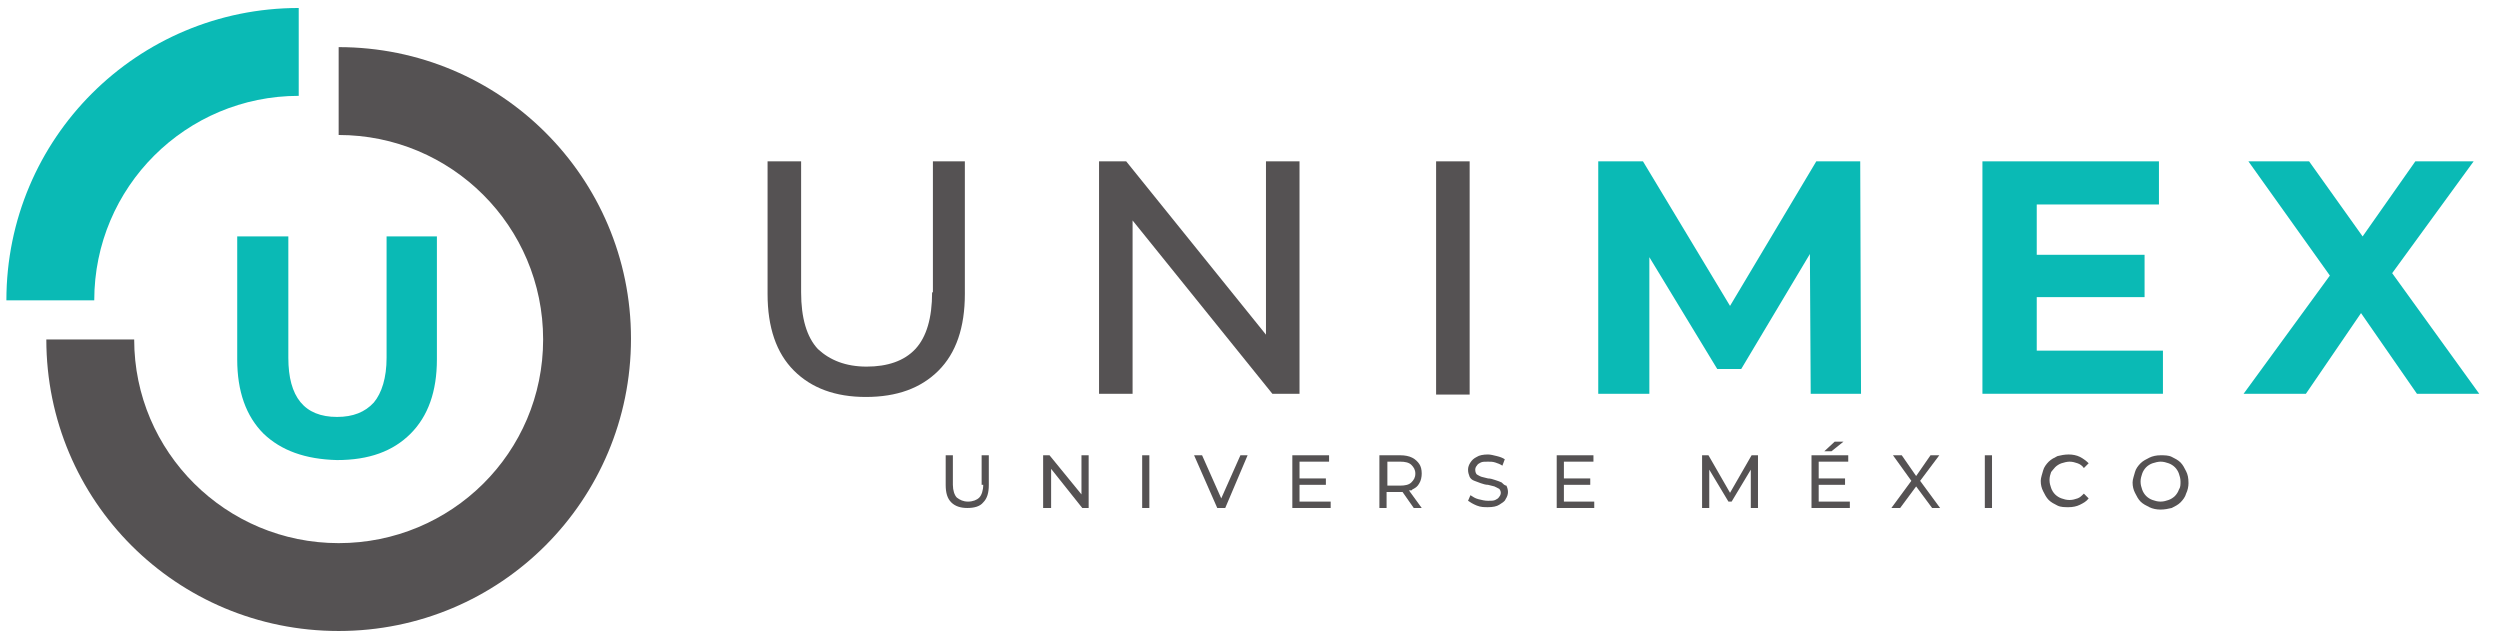 <?xml version="1.0" encoding="UTF-8"?>
<!-- Generator: Adobe Illustrator 26.5.0, SVG Export Plug-In . SVG Version: 6.00 Build 0)  -->
<svg xmlns="http://www.w3.org/2000/svg" xmlns:xlink="http://www.w3.org/1999/xlink" version="1.1" id="Layer_1" x="0px" y="0px" viewBox="0 0 313 80" style="enable-background:new 0 0 313 80;" xml:space="preserve">
<style type="text/css">
	.st0{fill:#555253;}
	.st1{fill:#0ABAB5;}
</style>
<g>
	<g>
		<g>
			<path class="st0" d="M123.1,60.7c0,0.7-0.2,1.3-0.5,1.6c-0.3,0.3-0.8,0.5-1.4,0.5c-0.6,0-1-0.2-1.4-0.5c-0.3-0.3-0.5-0.9-0.5-1.6     V57h-0.9v3.7c0,1,0.2,1.7,0.7,2.2c0.5,0.5,1.2,0.7,2,0.7c0.9,0,1.6-0.2,2-0.7c0.5-0.5,0.7-1.2,0.7-2.2V57h-0.9V60.7z"></path>
			<polygon class="st0" points="135.4,61.9 131.4,57 130.6,57 130.6,63.6 131.6,63.6 131.6,58.7 135.5,63.6 136.3,63.6 136.3,57      135.4,57    "></polygon>
			<rect x="143" y="57" class="st0" width="0.9" height="6.6"></rect>
			<polygon class="st0" points="152.9,62.4 150.5,57 149.5,57 152.4,63.6 153.4,63.6 156.2,57 155.3,57    "></polygon>
			<polygon class="st0" points="162.7,60.7 166,60.7 166,59.9 162.7,59.9 162.7,57.8 166.4,57.8 166.4,57 161.8,57 161.8,63.6      166.6,63.6 166.6,62.8 162.7,62.8    "></polygon>
			<path class="st0" d="M176.8,61.3c0.4-0.2,0.7-0.4,0.9-0.8c0.2-0.3,0.3-0.8,0.3-1.2c0-0.5-0.1-0.9-0.3-1.2     c-0.2-0.3-0.5-0.6-0.9-0.8c-0.4-0.2-0.9-0.3-1.5-0.3h-2.6v6.6h0.9v-2h1.6c0.1,0,0.3,0,0.4,0l1.4,2h1l-1.6-2.2     C176.7,61.4,176.8,61.4,176.8,61.3z M175.3,60.8h-1.6v-3h1.6c0.6,0,1.1,0.1,1.4,0.4c0.3,0.3,0.5,0.6,0.5,1.1s-0.2,0.8-0.5,1.1     C176.4,60.7,175.9,60.8,175.3,60.8z"></path>
			<path class="st0" d="M188,60.4c-0.2-0.1-0.5-0.2-0.8-0.3c-0.3-0.1-0.6-0.2-0.9-0.2c-0.3-0.1-0.5-0.1-0.8-0.2s-0.4-0.2-0.6-0.3     c-0.1-0.1-0.2-0.3-0.2-0.6c0-0.2,0.1-0.4,0.2-0.5c0.1-0.2,0.3-0.3,0.5-0.4c0.2-0.1,0.5-0.1,0.9-0.1c0.3,0,0.6,0,0.9,0.1     c0.3,0.1,0.6,0.2,0.9,0.4l0.3-0.8c-0.3-0.2-0.6-0.3-1-0.4c-0.4-0.1-0.8-0.2-1.1-0.2c-0.6,0-1.1,0.1-1.4,0.3     c-0.4,0.2-0.6,0.4-0.8,0.7c-0.2,0.3-0.3,0.6-0.3,0.9c0,0.4,0.1,0.6,0.2,0.9c0.1,0.2,0.3,0.4,0.6,0.5s0.5,0.2,0.8,0.3     c0.3,0.1,0.6,0.2,0.9,0.2c0.3,0.1,0.5,0.1,0.8,0.2c0.2,0.1,0.4,0.2,0.6,0.3c0.1,0.1,0.2,0.3,0.2,0.5c0,0.2-0.1,0.4-0.2,0.5     c-0.1,0.2-0.3,0.3-0.5,0.4c-0.2,0.1-0.5,0.1-0.9,0.1c-0.4,0-0.8-0.1-1.2-0.2c-0.4-0.1-0.7-0.3-1-0.5l-0.3,0.7     c0.3,0.2,0.6,0.4,1.1,0.6c0.5,0.2,0.9,0.2,1.4,0.2c0.6,0,1.1-0.1,1.4-0.3s0.7-0.4,0.8-0.7c0.2-0.3,0.3-0.6,0.3-0.9     c0-0.3-0.1-0.6-0.2-0.8C188.4,60.8,188.2,60.6,188,60.4z"></path>
			<polygon class="st0" points="195.8,60.7 199.1,60.7 199.1,59.9 195.8,59.9 195.8,57.8 199.5,57.8 199.5,57 194.9,57 194.9,63.6      199.6,63.6 199.6,62.8 195.8,62.8    "></polygon>
			<polygon class="st0" points="219.3,57 216.6,61.7 213.9,57 213.1,57 213.1,63.6 214,63.6 214,58.8 216.4,62.8 216.8,62.8      219.2,58.8 219.2,63.6 220.1,63.6 220.1,57    "></polygon>
			<polygon class="st0" points="227.7,60.7 231,60.7 231,59.9 227.7,59.9 227.7,57.8 231.4,57.8 231.4,57 226.8,57 226.8,63.6      231.6,63.6 231.6,62.8 227.7,62.8    "></polygon>
			<polygon class="st0" points="230.8,55.3 229.7,55.3 228.4,56.5 229.3,56.5    "></polygon>
			<polygon class="st0" points="242.8,57 241.7,57 239.9,59.6 238.1,57 237,57 239.3,60.2 236.8,63.6 237.9,63.6 239.9,60.9      241.9,63.6 242.9,63.6 240.4,60.2    "></polygon>
			<rect x="248.5" y="57" class="st0" width="0.9" height="6.6"></rect>
			<path class="st0" d="M257.3,58.5c0.2-0.2,0.5-0.4,0.8-0.5c0.3-0.1,0.7-0.2,1-0.2c0.4,0,0.7,0.1,1,0.2c0.3,0.1,0.6,0.3,0.8,0.6     l0.6-0.6c-0.3-0.3-0.7-0.6-1.1-0.8c-0.4-0.2-0.9-0.3-1.4-0.3c-0.5,0-1,0.1-1.4,0.2c-0.4,0.2-0.8,0.4-1.1,0.7     c-0.3,0.3-0.6,0.7-0.7,1.1s-0.3,0.9-0.3,1.3c0,0.5,0.1,0.9,0.3,1.3s0.4,0.8,0.7,1.1s0.7,0.5,1.1,0.7c0.4,0.2,0.9,0.2,1.4,0.2     c0.5,0,1-0.1,1.4-0.3c0.4-0.2,0.8-0.4,1.1-0.8l-0.6-0.6c-0.3,0.3-0.5,0.5-0.8,0.6c-0.3,0.1-0.6,0.2-1,0.2c-0.4,0-0.7-0.1-1-0.2     c-0.3-0.1-0.6-0.3-0.8-0.5c-0.2-0.2-0.4-0.5-0.5-0.8c-0.1-0.3-0.2-0.6-0.2-1c0-0.4,0.1-0.7,0.2-1C256.9,59,257.1,58.7,257.3,58.5     z"></path>
			<path class="st0" d="M273.7,59c-0.2-0.4-0.4-0.8-0.7-1.1c-0.3-0.3-0.7-0.5-1.1-0.7c-0.4-0.2-0.9-0.2-1.4-0.2     c-0.5,0-1,0.1-1.4,0.3c-0.4,0.2-0.8,0.4-1.1,0.7c-0.3,0.3-0.6,0.7-0.7,1.1s-0.3,0.9-0.3,1.3c0,0.5,0.1,0.9,0.3,1.3     s0.4,0.8,0.7,1.1c0.3,0.3,0.7,0.5,1.1,0.7s0.9,0.3,1.4,0.3c0.5,0,1-0.1,1.4-0.2c0.4-0.2,0.8-0.4,1.1-0.7c0.3-0.3,0.6-0.7,0.7-1.1     c0.2-0.4,0.3-0.9,0.3-1.3C274,59.8,273.9,59.4,273.7,59z M272.8,61.3c-0.1,0.3-0.3,0.6-0.5,0.8c-0.2,0.2-0.5,0.4-0.8,0.5     c-0.3,0.1-0.6,0.2-1,0.2c-0.4,0-0.7-0.1-1-0.2c-0.3-0.1-0.6-0.3-0.8-0.5c-0.2-0.2-0.4-0.5-0.5-0.8c-0.1-0.3-0.2-0.6-0.2-1     c0-0.4,0.1-0.7,0.2-1c0.1-0.3,0.3-0.6,0.5-0.8c0.2-0.2,0.5-0.4,0.8-0.5c0.3-0.1,0.7-0.2,1-0.2c0.4,0,0.7,0.1,1,0.2     c0.3,0.1,0.6,0.3,0.8,0.5c0.2,0.2,0.4,0.5,0.5,0.8c0.1,0.3,0.2,0.6,0.2,1C273,60.7,273,61,272.8,61.3z"></path>
		</g>
		<g>
			<g>
				<path class="st0" d="M116.7,36.6c0,3.2-0.7,5.6-2.1,7.1c-1.4,1.5-3.5,2.2-6.1,2.2c-2.6,0-4.6-0.8-6.1-2.2      c-1.4-1.5-2.1-3.9-2.1-7.1V20.2h-4.2v16.6c0,4.2,1.1,7.4,3.3,9.6c2.2,2.2,5.2,3.3,9,3.3c3.9,0,6.9-1.1,9.1-3.3      c2.2-2.2,3.3-5.4,3.3-9.6V20.2h-4V36.6z"></path>
				<polygon class="st0" points="158.5,41.9 141,20.2 137.6,20.2 137.6,49.3 141.8,49.3 141.8,27.6 159.3,49.3 162.7,49.3       162.7,20.2 158.5,20.2     "></polygon>
				<rect x="179.8" y="20.2" class="st0" width="4.2" height="29.2"></rect>
			</g>
			<g>
				<polygon class="st1" points="227.4,20.2 216.6,38.3 205.7,20.2 200.1,20.2 200.1,49.3 206.5,49.3 206.5,32.2 215,46.2 218,46.2       226.6,31.8 226.7,49.3 233,49.3 232.9,20.2     "></polygon>
				<polygon class="st1" points="255,37.2 268.5,37.2 268.5,31.9 255,31.9 255,25.6 270.3,25.6 270.3,20.2 248.2,20.2 248.2,49.3       270.8,49.3 270.8,43.9 255,43.9     "></polygon>
				<polygon class="st1" points="310.4,49.3 299.5,34.2 309.7,20.2 302.4,20.2 295.8,29.6 289.1,20.2 281.5,20.2 291.7,34.5       280.9,49.3 288.7,49.3 295.6,39.2 302.6,49.3     "></polygon>
			</g>
		</g>
	</g>
	<g>
		<path class="st0" d="M42.4,5.9v11c14.1,0,25.6,11.4,25.6,25.6S56.5,68,42.4,68S16.8,56.6,16.8,42.5h-11C5.8,62.7,22.1,79,42.4,79    s36.6-16.4,36.6-36.6S62.6,5.9,42.4,5.9z"></path>
		<path class="st1" d="M37.4,1v11c-14.1,0-25.6,11.4-25.6,25.6h-11C0.8,17.3,17.2,1,37.4,1z"></path>
		<g>
			<path class="st1" d="M33,54.3c-2.2-2.2-3.3-5.3-3.3-9.3V29.6h6.4v15.2c0,4.9,2,7.4,6.1,7.4c2,0,3.5-0.6,4.6-1.8     c1-1.2,1.6-3.1,1.6-5.6V29.6h6.3V45c0,4-1.1,7.1-3.3,9.3c-2.2,2.2-5.2,3.3-9.2,3.3C38.2,57.5,35.2,56.4,33,54.3z"></path>
		</g>
	</g>
</g>
</svg>
